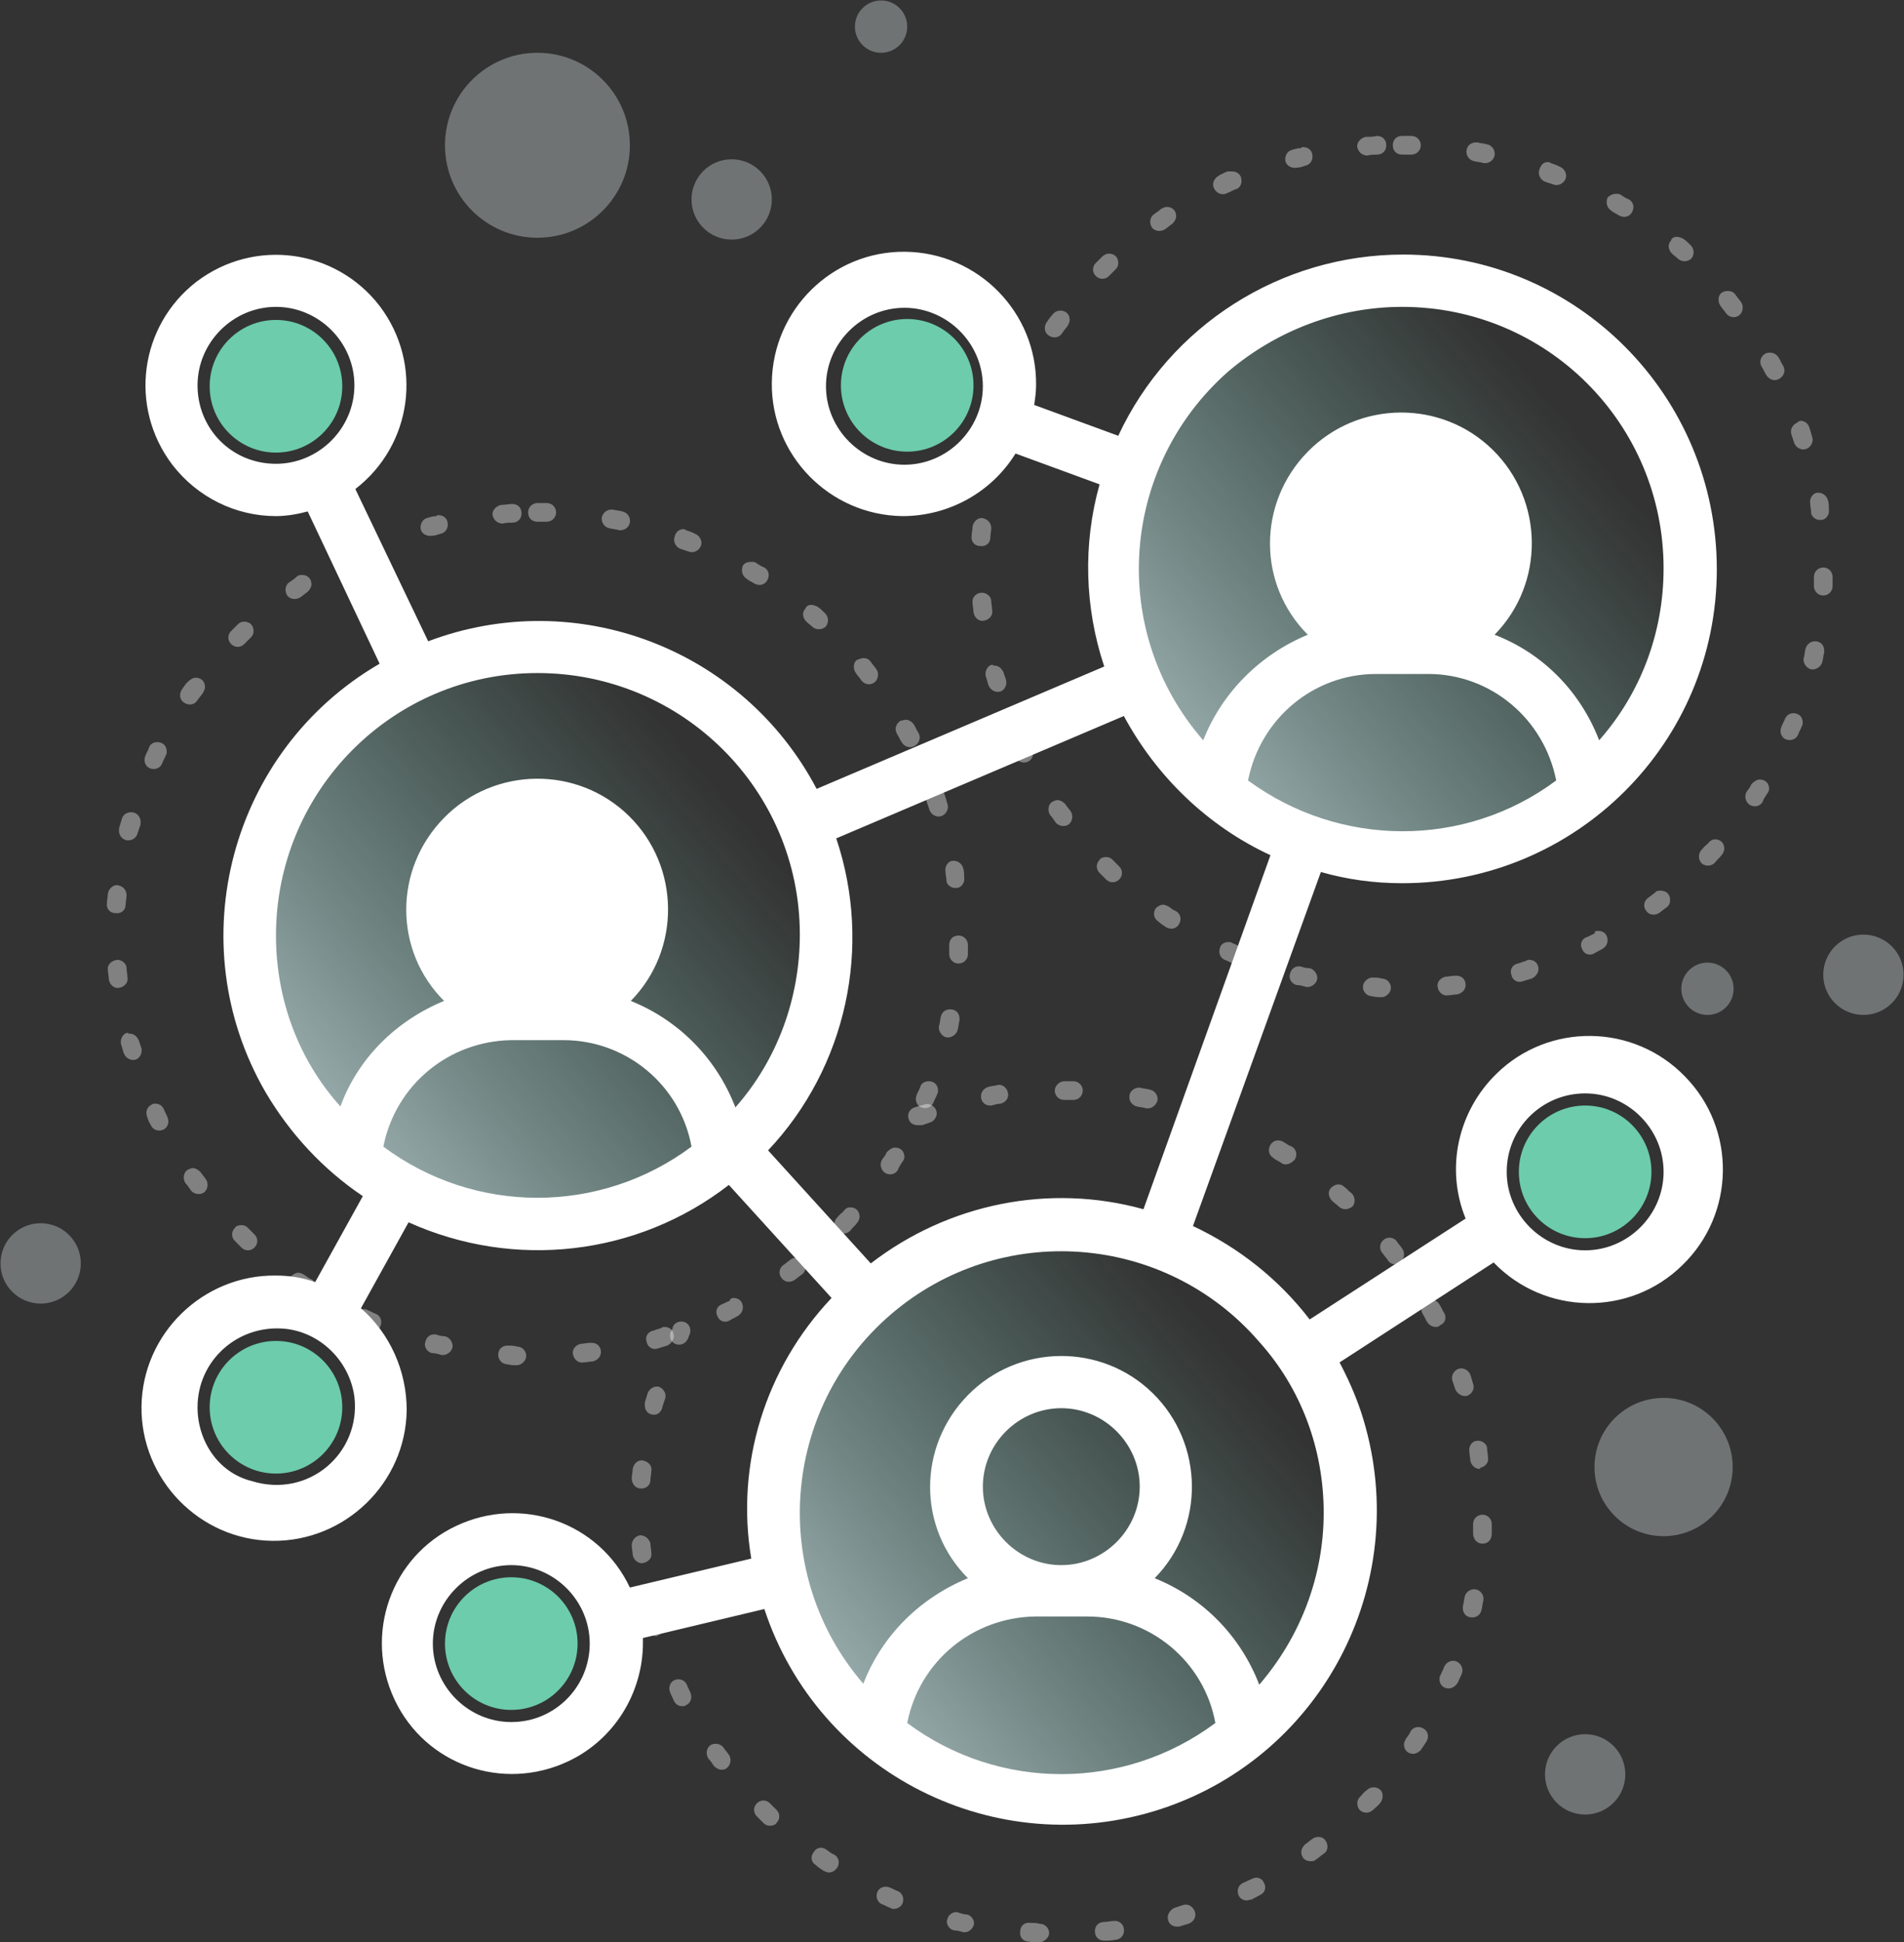 <?xml version="1.0" encoding="utf-8"?>
<!-- Generator: Adobe Illustrator 26.3.1, SVG Export Plug-In . SVG Version: 6.00 Build 0)  -->
<svg version="1.1" id="Layer_1" xmlns="http://www.w3.org/2000/svg" xmlns:xlink="http://www.w3.org/1999/xlink" x="0px" y="0px"
	 viewBox="0 0 203.9 207.9" style="enable-background:new 0 0 203.9 207.9;" xml:space="preserve">
<rect x="0" y="0" width="203.9" height="207.9" fill="#333333" stroke="none"/>
<style type="text/css">
	.st0{opacity:0.75;fill:url(#SVGID_1_);enable-background:new    ;}
	.st1{opacity:0.75;fill:url(#SVGID_00000074428517324421177930000015417316173272850870_);enable-background:new    ;}
	.st2{opacity:0.75;fill:url(#SVGID_00000160894824291605228920000002742692407323334784_);enable-background:new    ;}
	.st3{opacity:0.32;fill:#F2FBFF;enable-background:new    ;}
	.st4{fill:#6CCCAC;}
	.st5{fill:#FFFFFF;}
	.st6{opacity:0.38;fill:#FFFFFF;enable-background:new    ;}
</style>
<g transform="translate(-524.746 -125.049)">
	
		<linearGradient id="SVGID_1_" gradientUnits="userSpaceOnUse" x1="-318.402" y1="762.091" x2="-317.595" y2="762.769" gradientTransform="matrix(61.846 0 0 -61.846 20242.924 47383.605)">
		<stop  offset="0" style="stop-color:#E7F8FF"/>
		<stop  offset="1" style="stop-color:#85DFC7;stop-opacity:0"/>
	</linearGradient>
	<circle class="st0" cx="582.3" cy="225.1" r="30.9"/>
	
		<linearGradient id="SVGID_00000088122897432639795740000000166121007602705565_" gradientUnits="userSpaceOnUse" x1="-318.402" y1="762.091" x2="-317.595" y2="762.769" gradientTransform="matrix(61.846 0 0 -61.846 20335.535 47346.293)">
		<stop  offset="0" style="stop-color:#E7F8FF"/>
		<stop  offset="1" style="stop-color:#85DFC7;stop-opacity:0"/>
	</linearGradient>
	
		<circle style="opacity:0.75;fill:url(#SVGID_00000088122897432639795740000000166121007602705565_);enable-background:new    ;" cx="674.9" cy="187.8" r="30.9"/>
	
		<linearGradient id="SVGID_00000096057007355359010210000003683608481049853864_" gradientUnits="userSpaceOnUse" x1="-318.402" y1="762.091" x2="-317.595" y2="762.769" gradientTransform="matrix(61.846 0 0 -61.846 20299.098 47445.449)">
		<stop  offset="0" style="stop-color:#E7F8FF"/>
		<stop  offset="1" style="stop-color:#85DFC7;stop-opacity:0"/>
	</linearGradient>
	
		<circle style="opacity:0.75;fill:url(#SVGID_00000096057007355359010210000003683608481049853864_);enable-background:new    ;" cx="638.4" cy="286.9" r="30.9"/>
	<circle class="st3" cx="582.3" cy="140.6" r="9.9"/>
	<circle class="st3" cx="603.1" cy="146.4" r="4.3"/>
	<circle class="st3" cx="724.3" cy="229.4" r="4.3"/>
	<circle class="st3" cx="694.5" cy="315" r="4.3"/>
	<circle class="st3" cx="529.1" cy="260.3" r="4.3"/>
	<circle class="st3" cx="702.9" cy="282.1" r="7.4"/>
	<circle class="st3" cx="619.1" cy="127.9" r="2.8"/>
	<circle class="st3" cx="707.6" cy="230.9" r="2.8"/>
	<circle class="st4" cx="554.3" cy="166.4" r="7.1"/>
	<circle class="st4" cx="554.3" cy="275.7" r="7.1"/>
	<circle class="st4" cx="579.5" cy="301" r="7.1"/>
	<circle class="st4" cx="694.5" cy="250.5" r="7.1"/>
	<circle class="st4" cx="621.9" cy="166.3" r="7.1"/>
	<path class="st5" d="M674.9,219.6c18.6,0,33.7-15,33.7-33.6c0-18.6-15-33.7-33.6-33.7c-13.1,0-25,7.6-30.5,19.4l-9-3.3
		c0.1-0.7,0.2-1.4,0.2-2.1c0.1-7.8-6.2-14.2-14-14.3s-14.2,6.2-14.3,14s6.2,14.2,14,14.3c4.9,0,9.5-2.5,12.1-6.7l9,3.3
		c-1.8,6.4-1.6,13.2,0.5,19.5l-30.8,13.1c-7.9-15-25.7-21.8-41.6-15.8l-7.8-16.3c6.1-4.7,7.3-13.4,2.6-19.6
		c-4.7-6.1-13.4-7.3-19.6-2.6c-6.1,4.7-7.3,13.4-2.6,19.6c2.7,3.5,6.8,5.5,11.1,5.5c1.1,0,2.3-0.2,3.4-0.5l7.7,16.3
		c-16,9.3-21.5,29.9-12.2,45.9c2.6,4.4,6.1,8.2,10.4,11.1l-5.1,9.2c-1.4-0.5-2.8-0.7-4.2-0.7c-7.8-0.1-14.3,6.2-14.4,14
		c-0.1,7.8,6.2,14.3,14,14.4s14.3-6.2,14.4-14c0-4.2-1.8-8.2-4.9-10.9l5.1-9.2c11.3,5.1,24.5,3.6,34.3-4l11,12.1
		c-7.1,7.5-10.3,17.8-8.6,27.9l-13,3.1c-3.3-7-11.6-9.9-18.6-6.6c-7,3.3-9.9,11.6-6.6,18.6c3.3,7,11.6,9.9,18.6,6.6
		c4.9-2.3,8-7.3,8-12.7c0-0.2,0-0.3,0-0.5l13-3.1c5.8,17.6,24.8,27.2,42.5,21.4c17.6-5.8,27.2-24.8,21.4-42.5
		c-0.6-1.8-1.4-3.6-2.3-5.3l16.5-10.7c5.5,5.7,14.6,5.8,20.2,0.3c5.7-5.5,5.8-14.6,0.3-20.2c-5.5-5.7-14.6-5.8-20.2-0.3
		c-4.1,4-5.5,10.1-3.3,15.5L665,266.3c-3.3-4.3-7.6-7.7-12.5-10l13.7-37.9C669,219.2,671.9,219.6,674.9,219.6L674.9,219.6z
		 M621.6,174.8c-4.6,0-8.4-3.8-8.4-8.4s3.8-8.4,8.4-8.4c4.6,0,8.4,3.8,8.4,8.4c0,0,0,0,0,0C630,171,626.2,174.8,621.6,174.8
		C621.6,174.8,621.6,174.8,621.6,174.8L621.6,174.8z M545.9,166.3c0-4.6,3.8-8.4,8.4-8.4c4.6,0,8.4,3.8,8.4,8.4
		c0,4.6-3.8,8.4-8.4,8.4l0,0l0,0C549.6,174.7,545.9,171,545.9,166.3L545.9,166.3z M545.9,275.7c0-5,4.3-8.9,9.4-8.4
		c3.8,0.4,6.9,3.5,7.4,7.3c0.7,6-4.9,10.9-11,9C548.1,282.7,545.9,279.3,545.9,275.7L545.9,275.7z M579.5,309.4
		c-4.6,0-8.4-3.8-8.4-8.4s3.8-8.4,8.4-8.4s8.4,3.8,8.4,8.4l0,0C587.9,305.6,584.2,309.4,579.5,309.4L579.5,309.4z M694.5,242.1
		c4.6,0,8.4,3.8,8.4,8.4s-3.8,8.4-8.4,8.4c-4.6,0-8.4-3.8-8.4-8.4c0,0,0,0,0,0C686.1,245.8,689.9,242.1,694.5,242.1
		C694.5,242.1,694.5,242.1,694.5,242.1L694.5,242.1z M658.4,208.6c1.3-6.6,7-11.4,13.7-11.4h5.6c6.7,0,12.4,4.8,13.7,11.4
		C681.6,215.9,668.2,215.8,658.4,208.6L658.4,208.6z M674.9,157.9c15.5,0,28,12.5,28,28c0,6.8-2.4,13.3-6.9,18.4
		c-2-5.2-6-9.3-11.2-11.3c5.4-5.5,5.3-14.4-0.2-19.8c-5.5-5.4-14.4-5.3-19.8,0.2c-5.4,5.5-5.4,14.2,0,19.6
		c-5.1,2.1-9.2,6.2-11.2,11.3c-10.2-11.7-8.9-29.3,2.7-39.5C661.5,160.4,668.1,157.9,674.9,157.9L674.9,157.9z M554.3,225.2
		c0-15.5,12.5-28.1,28-28.1c15.5,0,28.1,12.5,28.1,28c0,6.8-2.4,13.4-6.9,18.5c-2-5.2-6-9.3-11.2-11.4c5.4-5.5,5.3-14.4-0.2-19.8
		c-5.5-5.4-14.4-5.3-19.8,0.2c-5.4,5.5-5.4,14.2,0,19.6c-5.1,2.1-9.2,6.1-11.1,11.3C556.7,238.5,554.3,232,554.3,225.2L554.3,225.2z
		 M565.8,247.8c1.3-6.6,7-11.3,13.7-11.4h5.6c6.7,0,12.5,4.8,13.7,11.4C589,255.1,575.6,255.1,565.8,247.8L565.8,247.8z
		 M621.9,309.5c1.3-6.6,7-11.3,13.7-11.4h5.6c6.7,0,12.5,4.8,13.7,11.4C645.1,316.8,631.7,316.8,621.9,309.5L621.9,309.5z
		 M638.4,292.6c-4.6,0-8.4-3.8-8.4-8.4s3.8-8.4,8.4-8.4s8.4,3.8,8.4,8.4l0,0C646.8,288.8,643,292.6,638.4,292.6
		C638.4,292.6,638.4,292.6,638.4,292.6z M666.5,287c0,6.8-2.5,13.3-6.9,18.4c-2-5.2-6-9.3-11.2-11.4c5.4-5.5,5.3-14.4-0.2-19.8
		c-5.5-5.4-14.4-5.3-19.8,0.2c-5.4,5.5-5.4,14.2,0,19.6c-5.1,2.1-9.2,6.1-11.2,11.3c-10.1-11.7-8.8-29.4,2.9-39.5
		c11.7-10.1,29.4-8.8,39.5,2.9C664.1,273.7,666.5,280.2,666.5,287L666.5,287z M647.2,254.5c-10.1-2.8-20.9-0.6-29.2,5.8l-11-12.1
		c8.4-8.9,11.2-21.8,7.3-33.4l30.8-13.1c3.5,6.5,9,11.8,15.7,14.9L647.2,254.5z"/>
	<path class="st6" d="M582.3,178.9c0.3,0,0.7,0,1,0c0.6,0,1,0.5,1,1c0,0,0,0,0,0c0,0.6-0.5,1-1,1c-0.3,0-0.7,0-1,0c-0.6,0-1-0.4-1-1
		C581.3,179.4,581.7,178.9,582.3,178.9z M579.6,179c0.6,0,1,0.4,1,1c0,0.6-0.4,1-1,1c-0.3,0-0.7,0-1,0.1c-0.6,0-1-0.4-1.1-0.9
		s0.4-1,0.9-1.1C578.9,179.1,579.2,179,579.6,179L579.6,179z M590.2,179.6c0.1,0,0.1,0,0.2,0c0.3,0.1,0.7,0.1,1,0.2
		c0.5,0.1,0.9,0.6,0.8,1.2c-0.1,0.5-0.6,0.9-1.2,0.8c-0.3-0.1-0.6-0.1-1-0.2c-0.5-0.1-0.9-0.6-0.8-1.2
		C589.3,180,589.7,179.6,590.2,179.6z M571.7,180.2c0.6,0,1,0.4,1,1c0,0.5-0.3,0.9-0.8,1c-0.3,0.1-0.6,0.2-0.9,0.2
		c-0.5,0.1-1.1-0.2-1.2-0.7c-0.1-0.5,0.2-1.1,0.7-1.2c0.3-0.1,0.7-0.2,1-0.2C571.5,180.2,571.6,180.2,571.7,180.2z M597.9,181.7
		c0.1,0,0.2,0,0.3,0.1c0.3,0.1,0.6,0.2,1,0.4c0.5,0.2,0.8,0.8,0.6,1.3s-0.8,0.8-1.3,0.6l0,0c-0.3-0.1-0.6-0.2-0.9-0.3
		c-0.5-0.2-0.8-0.8-0.6-1.3C597.1,182,597.5,181.7,597.9,181.7z M564.1,182.7c0.6,0,1,0.4,1,1c0,0.4-0.2,0.8-0.6,0.9
		c-0.3,0.1-0.6,0.3-0.9,0.4c-0.5,0.3-1.1,0.1-1.4-0.4c-0.3-0.5-0.1-1.1,0.4-1.4c0,0,0.1,0,0.1-0.1c0.3-0.1,0.6-0.3,0.9-0.4
		C563.8,182.8,564,182.7,564.1,182.7z M605.2,185.2c0.2,0,0.4,0,0.5,0.1c0.3,0.2,0.6,0.4,0.9,0.5c0.5,0.3,0.6,0.9,0.3,1.4
		c-0.3,0.5-0.9,0.6-1.4,0.3c0,0,0,0,0,0c-0.3-0.2-0.6-0.3-0.8-0.5c-0.5-0.3-0.6-0.9-0.4-1.4C604.5,185.3,604.8,185.2,605.2,185.2
		L605.2,185.2z M557.1,186.6c0.6,0,1,0.4,1,1c0,0.3-0.2,0.6-0.4,0.8c-0.3,0.2-0.5,0.4-0.8,0.6c-0.5,0.3-1.1,0.2-1.4-0.2
		c-0.3-0.5-0.2-1.1,0.2-1.4c0.3-0.2,0.6-0.4,0.8-0.6C556.7,186.6,556.9,186.6,557.1,186.6z M611.6,189.8c0.2,0,0.5,0.1,0.7,0.2
		c0.3,0.2,0.5,0.4,0.8,0.7c0.4,0.4,0.4,1,0.1,1.4c-0.4,0.4-1,0.4-1.4,0.1l0,0c-0.2-0.2-0.5-0.4-0.7-0.6c-0.4-0.4-0.5-1-0.1-1.4
		C611.1,189.9,611.4,189.8,611.6,189.8z M550.9,191.6c0.6,0,1,0.4,1,1c0,0.3-0.1,0.5-0.3,0.7c-0.2,0.2-0.5,0.5-0.7,0.7
		c-0.4,0.4-1,0.4-1.4,0s-0.4-1,0-1.4c0.2-0.2,0.5-0.5,0.7-0.7C550.4,191.7,550.6,191.6,550.9,191.6L550.9,191.6z M617.2,195.5
		c0.3,0,0.6,0.1,0.8,0.4c0.2,0.3,0.4,0.5,0.6,0.8c0.3,0.4,0.2,1.1-0.2,1.4c-0.4,0.3-1,0.3-1.4-0.2c-0.2-0.3-0.4-0.5-0.6-0.8
		c-0.3-0.4-0.3-1.1,0.1-1.4C616.8,195.6,617,195.5,617.2,195.5L617.2,195.5z M545.7,197.6c0.6,0,1,0.4,1,1c0,0.2-0.1,0.4-0.2,0.6
		c-0.2,0.3-0.4,0.5-0.6,0.8c-0.3,0.5-0.9,0.6-1.4,0.3c-0.5-0.3-0.6-0.9-0.3-1.4c0,0,0,0,0,0c0.2-0.3,0.4-0.6,0.6-0.8
		C545.1,197.8,545.4,197.6,545.7,197.6z M621.7,202.1c0.4,0,0.7,0.2,0.9,0.5c0.2,0.3,0.3,0.6,0.5,0.9c0.3,0.5,0.1,1.1-0.4,1.4
		c-0.5,0.3-1.1,0.1-1.4-0.4c-0.2-0.3-0.3-0.6-0.5-0.9c-0.3-0.5-0.1-1.1,0.4-1.4C621.4,202.2,621.6,202.1,621.7,202.1z M541.6,204.5
		c0.6,0,1,0.4,1,1c0,0.2,0,0.3-0.1,0.4c-0.1,0.3-0.3,0.6-0.4,0.9c-0.2,0.5-0.8,0.7-1.3,0.5c-0.5-0.2-0.7-0.8-0.5-1.3c0,0,0,0,0,0
		c0.1-0.3,0.3-0.6,0.4-0.9C540.8,204.7,541.2,204.5,541.6,204.5z M625,209.4c0.4,0,0.8,0.3,0.9,0.7c0.1,0.3,0.2,0.6,0.3,1
		c0.2,0.5-0.1,1.1-0.6,1.3c-0.5,0.2-1.1-0.1-1.3-0.6c-0.1-0.3-0.2-0.6-0.3-0.9c-0.2-0.5,0.1-1.1,0.6-1.3
		C624.8,209.4,624.9,209.4,625,209.4z M538.8,212c0.6,0,1,0.5,1,1c0,0.1,0,0.2,0,0.3c-0.1,0.3-0.2,0.6-0.3,0.9
		c-0.1,0.5-0.6,0.9-1.2,0.8c-0.5-0.1-0.9-0.6-0.8-1.2c0,0,0-0.1,0-0.1c0.1-0.3,0.2-0.7,0.3-1C537.9,212.3,538.3,212,538.8,212z
		 M626.9,217.2c0.5,0,0.9,0.4,1,0.8c0.1,0.3,0.1,0.7,0.1,1c0.1,0.5-0.3,1.1-0.8,1.1c-0.5,0.1-1.1-0.3-1.1-0.8c0,0,0,0,0,0
		c0-0.3-0.1-0.6-0.1-1c-0.1-0.5,0.3-1.1,0.8-1.1C626.8,217.2,626.8,217.2,626.9,217.2L626.9,217.2z M537.3,219.8
		C537.4,219.8,537.4,219.8,537.3,219.8c0.6,0.1,1,0.5,1,1.1c0,0.3-0.1,0.7-0.1,1c0,0.6-0.5,1-1.1,0.9c-0.6,0-1-0.5-0.9-1.1
		c0-0.3,0.1-0.7,0.1-1C536.4,220.2,536.8,219.8,537.3,219.8z M627.4,225.2L627.4,225.2c0.6,0,1,0.5,1,1c0,0.3,0,0.7,0,1
		c0,0.6-0.5,1-1,1c-0.6,0-1-0.5-1-1c0-0.3,0-0.7,0-1C626.4,225.6,626.8,225.2,627.4,225.2z M537.3,227.8c0.5,0,1,0.4,1,0.9
		c0,0.3,0.1,0.7,0.1,1c0.1,0.5-0.3,1-0.9,1.1c-0.5,0.1-1-0.3-1.1-0.9c0,0,0,0,0,0c0-0.3-0.1-0.7-0.1-1
		C536.2,228.4,536.6,227.9,537.3,227.8C537.2,227.8,537.2,227.8,537.3,227.8C537.2,227.8,537.2,227.8,537.3,227.8z M626.5,233.1
		c0.6,0,1,0.4,1,1c0,0.1,0,0.1,0,0.2c-0.1,0.3-0.1,0.7-0.2,1c-0.1,0.5-0.7,0.9-1.2,0.8s-0.9-0.7-0.8-1.2c0.1-0.3,0.1-0.6,0.2-1
		C625.6,233.4,626,233.1,626.5,233.1z M538.6,235.7c0.5,0,0.8,0.3,1,0.7c0.1,0.3,0.2,0.6,0.3,0.9c0.1,0.5-0.2,1.1-0.7,1.2
		c-0.5,0.1-1-0.2-1.2-0.7c-0.1-0.3-0.2-0.7-0.3-1c-0.1-0.5,0.2-1.1,0.7-1.2C538.5,235.7,538.5,235.7,538.6,235.7L538.6,235.7z
		 M624.2,240.8c0.6,0,1,0.4,1,1c0,0.1,0,0.3-0.1,0.4c-0.1,0.3-0.3,0.6-0.4,0.9c-0.2,0.5-0.8,0.7-1.3,0.5c-0.5-0.2-0.7-0.8-0.5-1.3
		c0.1-0.3,0.3-0.6,0.4-0.9C623.4,241,623.8,240.8,624.2,240.8z M541.4,243.2c0.4,0,0.7,0.2,0.9,0.6c0.1,0.3,0.3,0.6,0.4,0.9
		c0.2,0.5,0,1.1-0.5,1.3c-0.5,0.2-1.1,0-1.3-0.5l0,0c-0.2-0.3-0.3-0.6-0.4-0.9c-0.2-0.5,0-1.1,0.5-1.3
		C541.1,243.2,541.2,243.2,541.4,243.2L541.4,243.2z M620.6,247.9c0.6,0,1,0.4,1,1c0,0.2-0.1,0.4-0.2,0.5c-0.2,0.3-0.4,0.6-0.5,0.9
		c-0.3,0.5-0.9,0.6-1.4,0.3c-0.4-0.3-0.6-0.9-0.3-1.4c0.2-0.3,0.4-0.5,0.5-0.8C620,248.1,620.3,247.9,620.6,247.9z M545.4,250.1
		c0.3,0,0.6,0.2,0.8,0.4c0.2,0.3,0.4,0.5,0.6,0.8c0.3,0.4,0.2,1.1-0.2,1.4s-1.1,0.2-1.4-0.2l0,0c-0.2-0.3-0.4-0.6-0.6-0.8
		c-0.3-0.5-0.2-1.1,0.2-1.4C545,250.2,545.2,250.1,545.4,250.1L545.4,250.1z M615.8,254.3c0.6,0,1,0.4,1,1c0,0.2-0.1,0.5-0.3,0.7
		c-0.2,0.3-0.5,0.5-0.7,0.8c-0.4,0.4-1,0.4-1.4,0.1c-0.4-0.4-0.4-1-0.1-1.4c0,0,0,0,0,0c0.2-0.2,0.4-0.5,0.7-0.7
		C615.3,254.4,615.5,254.3,615.8,254.3z M550.6,256.2c0.3,0,0.5,0.1,0.7,0.3c0.2,0.2,0.5,0.5,0.7,0.7c0.4,0.4,0.4,1,0,1.4
		c-0.4,0.4-1,0.4-1.4,0c-0.2-0.2-0.5-0.5-0.7-0.7c-0.4-0.4-0.4-1,0-1.4C550,256.3,550.3,256.2,550.6,256.2L550.6,256.2z M610,259.7
		c0.6,0,1,0.4,1,1c0,0.3-0.1,0.6-0.4,0.8c-0.3,0.2-0.5,0.4-0.8,0.6c-0.5,0.3-1.1,0.2-1.4-0.3c-0.3-0.4-0.2-1,0.2-1.3
		c0.3-0.2,0.5-0.4,0.8-0.6C609.5,259.8,609.7,259.7,610,259.7z M556.7,261.3c0.2,0,0.4,0.1,0.6,0.2c0.3,0.2,0.5,0.4,0.8,0.5
		c0.5,0.3,0.6,0.9,0.3,1.4s-0.9,0.6-1.4,0.3l0,0c-0.3-0.2-0.6-0.4-0.8-0.6c-0.5-0.3-0.6-0.9-0.3-1.4
		C556.1,261.5,556.4,261.3,556.7,261.3L556.7,261.3z M603.3,264c0.6,0,1,0.4,1,1c0,0.4-0.2,0.7-0.5,0.9c-0.3,0.2-0.6,0.3-0.9,0.5
		c-0.5,0.3-1.1,0.1-1.3-0.4c-0.3-0.5-0.1-1.1,0.4-1.3c0,0,0,0,0,0c0.3-0.1,0.6-0.3,0.9-0.4C602.9,264.1,603.1,264,603.3,264
		L603.3,264z M563.7,265.2c0.1,0,0.3,0,0.4,0.1c0.3,0.1,0.6,0.3,0.9,0.4c0.5,0.2,0.7,0.8,0.5,1.3c-0.2,0.5-0.8,0.7-1.3,0.5
		c-0.3-0.1-0.6-0.3-0.9-0.4c-0.5-0.2-0.7-0.8-0.5-1.3C562.9,265.4,563.3,265.2,563.7,265.2L563.7,265.2z M595.9,267.1
		c0.6,0,1,0.4,1,1c0,0.4-0.3,0.8-0.7,1c-0.3,0.1-0.7,0.2-1,0.3c-0.5,0.2-1.1-0.1-1.2-0.7c-0.2-0.5,0.1-1.1,0.7-1.2c0,0,0,0,0,0
		c0.3-0.1,0.6-0.2,0.9-0.3C595.7,267.1,595.8,267.1,595.9,267.1L595.9,267.1z M571.2,267.9c0.1,0,0.2,0,0.2,0c0.3,0.1,0.6,0.2,1,0.2
		c0.5,0.1,0.9,0.7,0.8,1.2c-0.1,0.5-0.7,0.9-1.2,0.8c-0.3-0.1-0.7-0.2-1-0.2c-0.5-0.1-0.9-0.7-0.7-1.2
		C570.4,268.2,570.8,267.9,571.2,267.9z M588.1,268.8c0.6,0,1,0.4,1,1c0,0.5-0.4,0.9-0.9,1c-0.3,0-0.7,0.1-1,0.1
		c-0.5,0.1-1-0.3-1.1-0.9c-0.1-0.5,0.3-1,0.9-1.1l0,0c0.3,0,0.6-0.1,1-0.1C588,268.8,588,268.8,588.1,268.8L588.1,268.8z
		 M579.1,269.1L579.1,269.1c0.4,0,0.7,0,1,0.1c0.6,0,1,0.5,1,1s-0.5,1-1,1c-0.3,0-0.7,0-1-0.1c-0.6,0-1-0.5-1-1
		C578.1,269.5,578.5,269.1,579.1,269.1L579.1,269.1z"/>
	<path class="st6" d="M674.9,139.6c0.3,0,0.7,0,1,0c0.6,0,1,0.5,1,1c0,0,0,0,0,0c0,0.6-0.5,1-1,1c-0.3,0-0.7,0-1,0c-0.6,0-1-0.4-1-1
		C673.9,140,674.3,139.6,674.9,139.6z M672.2,139.6c0.6,0,1,0.4,1,1c0,0.6-0.4,1-1,1c-0.3,0-0.7,0-1,0.1c-0.6,0-1-0.4-1.1-0.9
		s0.4-1,0.9-1.1C671.5,139.7,671.8,139.7,672.2,139.6L672.2,139.6z M682.8,140.3c0.1,0,0.1,0,0.2,0c0.3,0.1,0.7,0.1,1,0.2
		c0.5,0.1,0.9,0.6,0.8,1.2c-0.1,0.5-0.6,0.9-1.2,0.8c-0.3-0.1-0.6-0.1-1-0.2c-0.5-0.1-0.9-0.6-0.8-1.2
		C681.9,140.6,682.3,140.3,682.8,140.3z M664.3,140.8c0.6,0,1,0.4,1,1c0,0.5-0.3,0.9-0.8,1c-0.3,0.1-0.6,0.2-0.9,0.2
		c-0.5,0.1-1.1-0.2-1.2-0.7c-0.1-0.5,0.2-1.1,0.7-1.2c0.3-0.1,0.7-0.2,1-0.2C664.1,140.8,664.2,140.8,664.3,140.8z M690.5,142.4
		c0.1,0,0.2,0,0.3,0.1c0.3,0.1,0.6,0.2,1,0.4c0.5,0.2,0.8,0.8,0.6,1.3s-0.8,0.8-1.3,0.6l0,0c-0.3-0.1-0.6-0.2-0.9-0.3
		c-0.5-0.2-0.8-0.8-0.6-1.3C689.8,142.6,690.1,142.4,690.5,142.4z M656.7,143.4c0.6,0,1,0.4,1,1c0,0.4-0.2,0.8-0.6,0.9
		c-0.3,0.1-0.6,0.3-0.9,0.4c-0.5,0.3-1.1,0.1-1.4-0.4c-0.3-0.5-0.1-1.1,0.4-1.4c0,0,0.1,0,0.1-0.1c0.3-0.1,0.6-0.3,0.9-0.4
		C656.5,143.4,656.6,143.4,656.7,143.4z M697.8,145.8c0.2,0,0.4,0,0.5,0.1c0.3,0.2,0.6,0.4,0.9,0.5c0.5,0.3,0.6,0.9,0.3,1.4
		c-0.3,0.5-0.9,0.6-1.4,0.3c0,0,0,0,0,0c-0.3-0.2-0.6-0.3-0.8-0.5c-0.5-0.3-0.6-0.9-0.4-1.4C697.1,146,697.4,145.8,697.8,145.8
		L697.8,145.8z M649.7,147.2c0.6,0,1,0.4,1,1c0,0.3-0.2,0.6-0.4,0.8c-0.3,0.2-0.5,0.4-0.8,0.6c-0.5,0.3-1.1,0.2-1.4-0.2
		c-0.3-0.5-0.2-1.1,0.2-1.4c0.3-0.2,0.6-0.4,0.8-0.6C649.3,147.3,649.5,147.2,649.7,147.2z M704.3,150.4c0.2,0,0.5,0.1,0.7,0.2
		c0.3,0.2,0.5,0.4,0.8,0.7c0.4,0.4,0.4,1,0.1,1.4c-0.4,0.4-1,0.4-1.4,0.1l0,0c-0.2-0.2-0.5-0.4-0.7-0.6c-0.4-0.4-0.5-1-0.1-1.4
		C703.7,150.6,704,150.4,704.3,150.4z M643.5,152.2c0.6,0,1,0.4,1,1c0,0.3-0.1,0.5-0.3,0.7c-0.2,0.2-0.5,0.5-0.7,0.7
		c-0.4,0.4-1,0.4-1.4,0s-0.4-1,0-1.4c0.2-0.2,0.5-0.5,0.7-0.7C643,152.3,643.3,152.2,643.5,152.2L643.5,152.2z M709.8,156.2
		c0.3,0,0.6,0.1,0.8,0.4c0.2,0.3,0.4,0.5,0.6,0.8c0.3,0.4,0.2,1.1-0.2,1.4c-0.4,0.3-1,0.3-1.4-0.2c-0.2-0.3-0.4-0.5-0.6-0.8
		c-0.3-0.4-0.3-1.1,0.1-1.4C709.4,156.2,709.6,156.2,709.8,156.2L709.8,156.2z M638.3,158.3c0.6,0,1,0.4,1,1c0,0.2-0.1,0.4-0.2,0.6
		c-0.2,0.3-0.4,0.5-0.6,0.8c-0.3,0.5-0.9,0.6-1.4,0.3c-0.5-0.3-0.6-0.9-0.3-1.4c0,0,0,0,0,0c0.2-0.3,0.4-0.6,0.6-0.8
		C637.7,158.4,638,158.3,638.3,158.3z M714.3,162.8c0.4,0,0.7,0.2,0.9,0.5c0.2,0.3,0.3,0.6,0.5,0.9c0.3,0.5,0.1,1.1-0.4,1.4
		c-0.5,0.3-1.1,0.1-1.4-0.4c-0.2-0.3-0.3-0.6-0.5-0.9c-0.3-0.5-0.1-1.1,0.4-1.4C714,162.8,714.2,162.8,714.3,162.8z M634.2,165.1
		c0.6,0,1,0.4,1,1c0,0.2,0,0.3-0.1,0.4c-0.1,0.3-0.3,0.6-0.4,0.9c-0.2,0.5-0.8,0.7-1.3,0.5c-0.5-0.2-0.7-0.8-0.5-1.3c0,0,0,0,0,0
		c0.1-0.3,0.3-0.6,0.4-0.9C633.5,165.4,633.8,165.1,634.2,165.1z M717.6,170.1c0.4,0,0.8,0.3,0.9,0.7c0.1,0.3,0.2,0.6,0.3,1
		c0.2,0.5-0.1,1.1-0.6,1.3c-0.5,0.2-1.1-0.1-1.3-0.6c-0.1-0.3-0.2-0.6-0.3-0.9c-0.2-0.5,0.1-1.1,0.6-1.3
		C717.4,170.1,717.5,170.1,717.6,170.1z M631.4,172.6c0.6,0,1,0.5,1,1c0,0.1,0,0.2,0,0.3c-0.1,0.3-0.2,0.6-0.3,0.9
		c-0.1,0.5-0.6,0.9-1.2,0.8c-0.5-0.1-0.9-0.6-0.8-1.2c0,0,0-0.1,0-0.1c0.1-0.3,0.2-0.7,0.3-1C630.5,172.9,630.9,172.6,631.4,172.6z
		 M719.5,177.8c0.5,0,0.9,0.4,1,0.8c0.1,0.3,0.1,0.7,0.1,1c0.1,0.5-0.3,1.1-0.8,1.1c-0.5,0.1-1.1-0.3-1.1-0.8c0,0,0,0,0,0
		c0-0.3-0.1-0.6-0.1-1c-0.1-0.5,0.3-1.1,0.8-1.1C719.4,177.8,719.4,177.8,719.5,177.8L719.5,177.8z M629.9,180.5
		C630,180.5,630,180.5,629.9,180.5c0.6,0.1,1,0.5,1,1.1c0,0.3-0.1,0.7-0.1,1c0,0.6-0.5,1-1.1,0.9c-0.6,0-1-0.5-0.9-1.1
		c0-0.3,0.1-0.7,0.1-1C629,180.9,629.4,180.5,629.9,180.5z M720,185.8L720,185.8c0.6,0,1,0.5,1,1c0,0.3,0,0.7,0,1c0,0.6-0.5,1-1,1
		c-0.6,0-1-0.5-1-1c0-0.3,0-0.7,0-1C719,186.2,719.5,185.8,720,185.8z M629.9,188.5c0.5,0,1,0.4,1,0.9c0,0.3,0.1,0.7,0.1,1
		c0.1,0.5-0.3,1-0.9,1.1c-0.5,0.1-1-0.3-1.1-0.9c0,0,0,0,0,0c0-0.3-0.1-0.7-0.1-1C628.8,189,629.3,188.5,629.9,188.5
		C629.8,188.5,629.8,188.5,629.9,188.5C629.8,188.5,629.9,188.5,629.9,188.5z M719.1,193.7c0.6,0,1,0.4,1,1c0,0.1,0,0.1,0,0.2
		c-0.1,0.3-0.1,0.7-0.2,1c-0.1,0.5-0.7,0.9-1.2,0.8s-0.9-0.7-0.8-1.2c0.1-0.3,0.1-0.6,0.2-1C718.2,194.1,718.6,193.7,719.1,193.7z
		 M631.2,196.3c0.5,0,0.8,0.3,1,0.7c0.1,0.3,0.2,0.6,0.3,0.9c0.1,0.5-0.2,1.1-0.7,1.2c-0.5,0.1-1-0.2-1.2-0.7
		c-0.1-0.3-0.2-0.7-0.3-1c-0.1-0.5,0.2-1.1,0.7-1.2C631.1,196.3,631.2,196.3,631.2,196.3L631.2,196.3z M716.8,201.4c0.6,0,1,0.4,1,1
		c0,0.1,0,0.3-0.1,0.4c-0.1,0.3-0.3,0.6-0.4,0.9c-0.2,0.5-0.8,0.7-1.3,0.5c-0.5-0.2-0.7-0.8-0.5-1.3c0.1-0.3,0.3-0.6,0.4-0.9
		C716.1,201.6,716.4,201.4,716.8,201.4z M634,203.8c0.4,0,0.7,0.2,0.9,0.6c0.1,0.3,0.3,0.6,0.4,0.9c0.2,0.5,0,1.1-0.5,1.3
		c-0.5,0.2-1.1,0-1.3-0.5l0,0c-0.2-0.3-0.3-0.6-0.4-0.9c-0.2-0.5,0-1.1,0.5-1.3C633.7,203.9,633.8,203.8,634,203.8L634,203.8z
		 M713.2,208.5c0.6,0,1,0.4,1,1c0,0.2-0.1,0.4-0.2,0.5c-0.2,0.3-0.4,0.6-0.5,0.9c-0.3,0.5-0.9,0.6-1.4,0.3c-0.4-0.3-0.6-0.9-0.3-1.4
		c0.2-0.3,0.4-0.5,0.5-0.8C712.6,208.7,712.9,208.5,713.2,208.5z M638,210.7c0.3,0,0.6,0.2,0.8,0.4c0.2,0.3,0.4,0.5,0.6,0.8
		c0.3,0.4,0.2,1.1-0.2,1.4s-1.1,0.2-1.4-0.2l0,0c-0.2-0.3-0.4-0.6-0.6-0.8c-0.3-0.5-0.2-1.1,0.2-1.4
		C637.6,210.8,637.8,210.7,638,210.7L638,210.7z M708.4,214.9c0.6,0,1,0.4,1,1c0,0.2-0.1,0.5-0.3,0.7c-0.2,0.3-0.5,0.5-0.7,0.8
		c-0.4,0.4-1,0.4-1.4,0.1c-0.4-0.4-0.4-1-0.1-1.4c0,0,0,0,0,0c0.2-0.2,0.4-0.5,0.7-0.7C707.9,215,708.2,214.9,708.4,214.9z
		 M643.2,216.8c0.3,0,0.5,0.1,0.7,0.3c0.2,0.2,0.5,0.5,0.7,0.7c0.4,0.4,0.4,1,0,1.4c-0.4,0.4-1,0.4-1.4,0c-0.2-0.2-0.5-0.5-0.7-0.7
		c-0.4-0.4-0.4-1,0-1.4C642.6,216.9,642.9,216.8,643.2,216.8L643.2,216.8z M702.6,220.4c0.6,0,1,0.4,1,1c0,0.3-0.1,0.6-0.4,0.8
		c-0.3,0.2-0.5,0.4-0.8,0.6c-0.5,0.3-1.1,0.2-1.4-0.3c-0.3-0.4-0.2-1,0.2-1.3c0.3-0.2,0.5-0.4,0.8-0.6
		C702.1,220.4,702.4,220.4,702.6,220.4z M649.3,221.9c0.2,0,0.4,0.1,0.6,0.2c0.3,0.2,0.5,0.4,0.8,0.5c0.5,0.3,0.6,0.9,0.3,1.4
		s-0.9,0.6-1.4,0.3l0,0c-0.3-0.2-0.6-0.4-0.8-0.6c-0.5-0.3-0.6-0.9-0.3-1.4C648.7,222.1,649,221.9,649.3,221.9L649.3,221.9z
		 M695.9,224.7c0.6,0,1,0.4,1,1c0,0.4-0.2,0.7-0.5,0.9c-0.3,0.2-0.6,0.3-0.9,0.5c-0.5,0.3-1.1,0.1-1.3-0.4c-0.3-0.5-0.1-1.1,0.4-1.3
		c0,0,0,0,0,0c0.3-0.1,0.6-0.3,0.9-0.4C695.5,224.7,695.7,224.7,695.9,224.7L695.9,224.7z M656.3,225.9c0.1,0,0.3,0,0.4,0.1
		c0.3,0.1,0.6,0.3,0.9,0.4c0.5,0.2,0.7,0.8,0.5,1.3s-0.8,0.7-1.3,0.5c-0.3-0.1-0.6-0.3-0.9-0.4c-0.5-0.2-0.7-0.8-0.5-1.3
		C655.5,226.1,655.9,225.9,656.3,225.9L656.3,225.9z M688.5,227.8c0.6,0,1,0.4,1,1c0,0.4-0.3,0.8-0.7,1c-0.3,0.1-0.7,0.2-1,0.3
		c-0.5,0.2-1.1-0.1-1.2-0.7c-0.2-0.5,0.1-1.1,0.7-1.2c0,0,0,0,0,0c0.3-0.1,0.6-0.2,0.9-0.3C688.3,227.8,688.4,227.8,688.5,227.8
		L688.5,227.8z M663.8,228.5c0.1,0,0.2,0,0.2,0c0.3,0.1,0.6,0.2,1,0.2c0.5,0.1,0.9,0.7,0.8,1.2c-0.1,0.5-0.7,0.9-1.2,0.8
		c-0.3-0.1-0.7-0.2-1-0.2c-0.5-0.1-0.9-0.7-0.7-1.2C663,228.8,663.4,228.5,663.8,228.5z M680.7,229.5c0.6,0,1,0.4,1,1
		c0,0.5-0.4,0.9-0.9,1c-0.3,0-0.7,0.1-1,0.1c-0.5,0.1-1-0.3-1.1-0.9c-0.1-0.5,0.3-1,0.9-1.1l0,0c0.3,0,0.6-0.1,1-0.1
		C680.6,229.5,680.7,229.5,680.7,229.5L680.7,229.5z M671.7,229.7L671.7,229.7c0.4,0,0.7,0,1,0.1c0.6,0,1,0.5,1,1s-0.5,1-1,1
		c-0.3,0-0.7,0-1-0.1c-0.6,0-1-0.5-1-1C670.7,230.2,671.2,229.7,671.7,229.7L671.7,229.7z"/>
	<path class="st6" d="M636,333L636,333c-0.4,0-0.7,0-1.1-0.1c-0.6,0-1-0.5-0.9-1.1c0-0.6,0.5-1,1.1-0.9c0,0,0,0,0,0
		c0.3,0,0.7,0,1,0.1c0.6,0,1,0.5,1,1S636.5,333,636,333L636,333z M643,332.8c-0.6,0-1-0.4-1-1s0.4-1,1-1c0.3,0,0.7-0.1,1-0.1
		c0.5-0.1,1.1,0.3,1.1,0.9c0.1,0.5-0.3,1.1-0.9,1.1c0,0,0,0,0,0C643.8,332.8,643.4,332.8,643,332.8C643,332.8,643,332.8,643,332.8
		L643,332.8z M628.1,331.9c-0.1,0-0.2,0-0.2,0c-0.3-0.1-0.7-0.2-1-0.2c-0.5-0.1-0.9-0.7-0.7-1.2c0.1-0.5,0.7-0.9,1.2-0.7
		c0,0,0,0,0,0c0.3,0.1,0.6,0.2,0.9,0.2c0.5,0.1,0.9,0.7,0.7,1.2C628.9,331.5,628.5,331.9,628.1,331.9L628.1,331.9z M650.8,331.3
		c-0.6,0-1-0.4-1-1c0-0.4,0.3-0.8,0.7-1c0.3-0.1,0.6-0.2,0.9-0.3c0.5-0.2,1.1,0.1,1.3,0.7c0.2,0.5-0.1,1.1-0.7,1.3
		c-0.3,0.1-0.7,0.2-1,0.3C651,331.3,650.9,331.3,650.8,331.3L650.8,331.3z M620.5,329.4c-0.1,0-0.3,0-0.4-0.1
		c-0.3-0.1-0.6-0.3-0.9-0.4c-0.5-0.2-0.7-0.8-0.5-1.3c0.2-0.5,0.8-0.7,1.3-0.5c0.3,0.1,0.6,0.3,0.9,0.4c0.5,0.2,0.7,0.8,0.5,1.3
		C621.3,329.1,620.9,329.4,620.5,329.4L620.5,329.4z M658.3,328.5c-0.6,0-1-0.4-1-1c0-0.4,0.2-0.7,0.6-0.9c0.3-0.1,0.6-0.3,0.9-0.4
		c0.5-0.3,1.1-0.1,1.3,0.4c0.3,0.5,0.1,1.1-0.4,1.3l0,0c-0.3,0.2-0.6,0.3-0.9,0.5C658.6,328.4,658.4,328.5,658.3,328.5z
		 M613.5,325.5c-0.2,0-0.4-0.1-0.6-0.2c-0.3-0.2-0.6-0.4-0.8-0.6c-0.5-0.3-0.6-0.9-0.2-1.4c0.3-0.5,0.9-0.6,1.4-0.2
		c0.3,0.2,0.5,0.4,0.8,0.5c0.5,0.3,0.6,0.9,0.3,1.4C614.1,325.4,613.8,325.5,613.5,325.5L613.5,325.5z M665.1,324.3
		c-0.6,0-1-0.4-1-1c0-0.3,0.2-0.6,0.4-0.8c0.3-0.2,0.5-0.4,0.8-0.6c0.4-0.3,1.1-0.3,1.4,0.2c0.3,0.4,0.3,1.1-0.2,1.4
		c-0.3,0.2-0.5,0.4-0.8,0.6C665.5,324.3,665.3,324.3,665.1,324.3L665.1,324.3z M607.2,320.5c-0.3,0-0.5-0.1-0.7-0.3
		c-0.2-0.2-0.5-0.5-0.7-0.7c-0.4-0.4-0.4-1,0-1.4c0.4-0.4,1-0.4,1.4,0c0.2,0.2,0.5,0.5,0.7,0.7c0.4,0.4,0.4,1,0,1.4
		C607.8,320.4,607.5,320.5,607.2,320.5L607.2,320.5z M671.1,319.1c-0.6,0-1-0.4-1-1c0-0.3,0.1-0.5,0.3-0.7c0.2-0.2,0.4-0.5,0.7-0.7
		c0.4-0.4,1-0.4,1.4-0.1s0.4,1,0.1,1.4l0,0c-0.2,0.3-0.5,0.5-0.7,0.7C671.7,318.9,671.4,319.1,671.1,319.1L671.1,319.1z M602,314.5
		c-0.3,0-0.6-0.2-0.8-0.4c-0.2-0.3-0.4-0.6-0.6-0.8c-0.3-0.5-0.2-1.1,0.2-1.4s1.1-0.2,1.4,0.2c0.2,0.3,0.4,0.5,0.6,0.8
		c0.3,0.4,0.2,1.1-0.2,1.4C602.4,314.5,602.2,314.5,602,314.5L602,314.5z M676.1,312.8c-0.6,0-1-0.4-1-1c0-0.2,0.1-0.4,0.2-0.6
		c0.2-0.3,0.4-0.5,0.5-0.8c0.3-0.5,0.9-0.6,1.4-0.3c0.5,0.3,0.6,0.9,0.3,1.4c-0.2,0.3-0.4,0.6-0.6,0.9
		C676.7,312.6,676.4,312.8,676.1,312.8L676.1,312.8z M597.8,307.7c-0.4,0-0.7-0.2-0.9-0.6c-0.1-0.3-0.3-0.6-0.4-0.9
		c-0.2-0.5,0-1.1,0.5-1.3c0.5-0.2,1.1,0,1.3,0.5c0.1,0.3,0.3,0.6,0.4,0.9c0.2,0.5,0,1.1-0.5,1.3C598.1,307.7,598,307.7,597.8,307.7
		L597.8,307.7z M679.9,305.8c-0.6,0-1-0.4-1-1c0-0.1,0-0.3,0.1-0.4c0.1-0.3,0.3-0.6,0.4-0.9c0.2-0.5,0.8-0.8,1.3-0.6
		c0.5,0.2,0.8,0.8,0.6,1.3c-0.1,0.3-0.3,0.6-0.4,0.9C680.7,305.5,680.3,305.8,679.9,305.8L679.9,305.8z M595,300.2
		c-0.4,0-0.8-0.3-1-0.7c-0.1-0.3-0.2-0.7-0.3-1c-0.1-0.5,0.2-1.1,0.7-1.2c0.5-0.1,1,0.2,1.2,0.7c0.1,0.3,0.2,0.6,0.3,0.9
		c0.2,0.5-0.2,1.1-0.7,1.2C595.2,300.2,595.1,300.2,595,300.2L595,300.2z M682.4,298.2c-0.6,0-1-0.4-1-1c0-0.1,0-0.2,0-0.2
		c0.1-0.3,0.1-0.6,0.2-1c0.1-0.5,0.6-0.9,1.2-0.8c0.5,0.1,0.9,0.6,0.8,1.2l0,0c-0.1,0.3-0.1,0.7-0.2,1
		C683.3,297.9,682.9,298.2,682.4,298.2L682.4,298.2z M593.5,292.4c-0.5,0-0.9-0.4-1-0.9c0-0.3-0.1-0.7-0.1-1c0-0.6,0.4-1,0.9-1.1
		c0.5,0,1,0.4,1.1,0.9c0,0.3,0.1,0.7,0.1,1C594.6,291.8,594.2,292.3,593.5,292.4C593.6,292.4,593.6,292.4,593.5,292.4
		C593.6,292.4,593.5,292.4,593.5,292.4L593.5,292.4z M683.5,290.3L683.5,290.3c-0.6,0-1-0.5-1-1.1c0-0.3,0-0.7,0-1c0-0.6,0.5-1,1-1
		c0.6,0,1,0.5,1,1c0,0.3,0,0.7,0,1C684.5,289.9,684.1,290.3,683.5,290.3L683.5,290.3z M593.4,284.4
		C593.4,284.4,593.4,284.4,593.4,284.4c-0.6,0-1-0.5-1-1.1c0-0.3,0.1-0.7,0.1-1c0.1-0.5,0.5-1,1.1-0.9c0.5,0.1,1,0.5,0.9,1.1l0,0
		c0,0.3-0.1,0.7-0.1,1C594.4,284,594,284.4,593.4,284.4L593.4,284.4z M683.2,282.3c-0.5,0-0.9-0.4-1-0.9c0-0.3-0.1-0.6-0.1-1
		c-0.1-0.5,0.3-1.1,0.8-1.1c0.5-0.1,1.1,0.3,1.1,0.8c0,0.3,0.1,0.7,0.1,1c0.1,0.5-0.3,1-0.9,1.1
		C683.3,282.3,683.3,282.3,683.2,282.3L683.2,282.3z M594.8,276.5c-0.6,0-1-0.4-1-1c0-0.1,0-0.2,0-0.3c0.1-0.3,0.2-0.7,0.3-1
		c0.2-0.5,0.7-0.8,1.2-0.7c0.5,0.2,0.8,0.7,0.7,1.2c-0.1,0.3-0.2,0.6-0.3,0.9C595.6,276.2,595.2,276.5,594.8,276.5L594.8,276.5z
		 M681.6,274.5c-0.4,0-0.8-0.3-1-0.7c-0.1-0.3-0.2-0.6-0.3-0.9c-0.2-0.5,0.1-1.1,0.6-1.3c0.5-0.2,1.1,0.1,1.3,0.6
		c0.1,0.3,0.2,0.6,0.3,1c0.2,0.5-0.1,1.1-0.7,1.3C681.8,274.5,681.7,274.5,681.6,274.5L681.6,274.5z M597.5,269c-0.6,0-1-0.4-1-1
		c0-0.1,0-0.3,0.1-0.4c0.1-0.2,0.2-0.3,0.2-0.5c0.2-0.5,0.8-0.7,1.3-0.5s0.7,0.8,0.5,1.3c0,0,0,0,0,0c-0.1,0.2-0.1,0.3-0.2,0.5
		C598.2,268.8,597.8,269,597.5,269L597.5,269z M678.5,267.1c-0.4,0-0.7-0.2-0.9-0.5c-0.2-0.3-0.3-0.6-0.5-0.9
		c-0.3-0.5-0.1-1.1,0.4-1.4c0.5-0.3,1.1-0.1,1.4,0.4c0.2,0.3,0.3,0.6,0.5,0.9c0.3,0.5,0.1,1.1-0.4,1.3
		C678.8,267.1,678.7,267.1,678.5,267.1L678.5,267.1z M674.2,260.4c-0.3,0-0.6-0.1-0.8-0.4c-0.2-0.3-0.4-0.5-0.6-0.8
		c-0.4-0.4-0.3-1.1,0.1-1.4c0.4-0.4,1.1-0.3,1.4,0.1c0,0,0,0,0,0c0.2,0.3,0.4,0.5,0.6,0.8c0.3,0.4,0.3,1.1-0.2,1.4
		C674.6,260.3,674.4,260.4,674.2,260.4L674.2,260.4z M668.8,254.5c-0.2,0-0.5-0.1-0.7-0.3c-0.2-0.2-0.5-0.4-0.7-0.6
		c-0.4-0.4-0.5-1-0.1-1.4c0.4-0.4,1-0.5,1.4-0.1c0.3,0.2,0.5,0.5,0.8,0.7c0.4,0.4,0.4,1,0.1,1.4
		C669.3,254.4,669.1,254.5,668.8,254.5L668.8,254.5z M662.4,249.7c-0.2,0-0.4-0.1-0.5-0.2c-0.3-0.2-0.6-0.3-0.8-0.5
		c-0.5-0.3-0.6-0.9-0.3-1.4c0.3-0.5,0.9-0.6,1.4-0.3c0.3,0.2,0.6,0.4,0.9,0.5c0.5,0.3,0.6,0.9,0.3,1.4
		C663.1,249.5,662.8,249.7,662.4,249.7L662.4,249.7z M655.3,246c-0.1,0-0.3,0-0.4-0.1c-0.3-0.1-0.6-0.2-0.9-0.4
		c-0.5-0.2-0.8-0.8-0.6-1.3c0.2-0.5,0.8-0.8,1.3-0.6c0,0,0,0,0,0c0.3,0.1,0.6,0.2,1,0.4c0.5,0.2,0.8,0.8,0.6,1.3
		C656.1,245.8,655.7,246,655.3,246L655.3,246z M623,245.5c-0.6,0-1-0.4-1-1c0-0.4,0.3-0.8,0.7-0.9c0.3-0.1,0.6-0.2,1-0.3
		c0.5-0.2,1.1,0.1,1.3,0.6c0.2,0.5-0.1,1.1-0.6,1.3c-0.3,0.1-0.6,0.2-0.9,0.3C623.3,245.5,623.2,245.5,623,245.5L623,245.5z
		 M647.7,243.7c-0.1,0-0.1,0-0.2,0c-0.3-0.1-0.6-0.1-1-0.2c-0.5-0.1-0.9-0.6-0.8-1.2c0.1-0.5,0.6-0.9,1.2-0.8c0.3,0.1,0.7,0.1,1,0.2
		c0.5,0.1,0.9,0.6,0.8,1.2C648.5,243.4,648.1,243.7,647.7,243.7L647.7,243.7z M630.8,243.4c-0.6,0-1-0.4-1-1c0-0.5,0.4-0.9,0.8-1
		c0.3-0.1,0.7-0.1,1-0.2c0.5-0.1,1,0.3,1.1,0.9c0.1,0.5-0.3,1-0.8,1.1c-0.3,0-0.6,0.1-1,0.2C630.9,243.4,630.8,243.4,630.8,243.4
		L630.8,243.4z M639.7,242.8L639.7,242.8c-0.4,0-0.7,0-1,0c-0.6,0-1-0.5-1-1s0.5-1,1-1h0c0.3,0,0.7,0,1,0c0.6,0,1,0.5,1,1
		S640.3,242.8,639.7,242.8L639.7,242.8z"/>
</g>
</svg>
